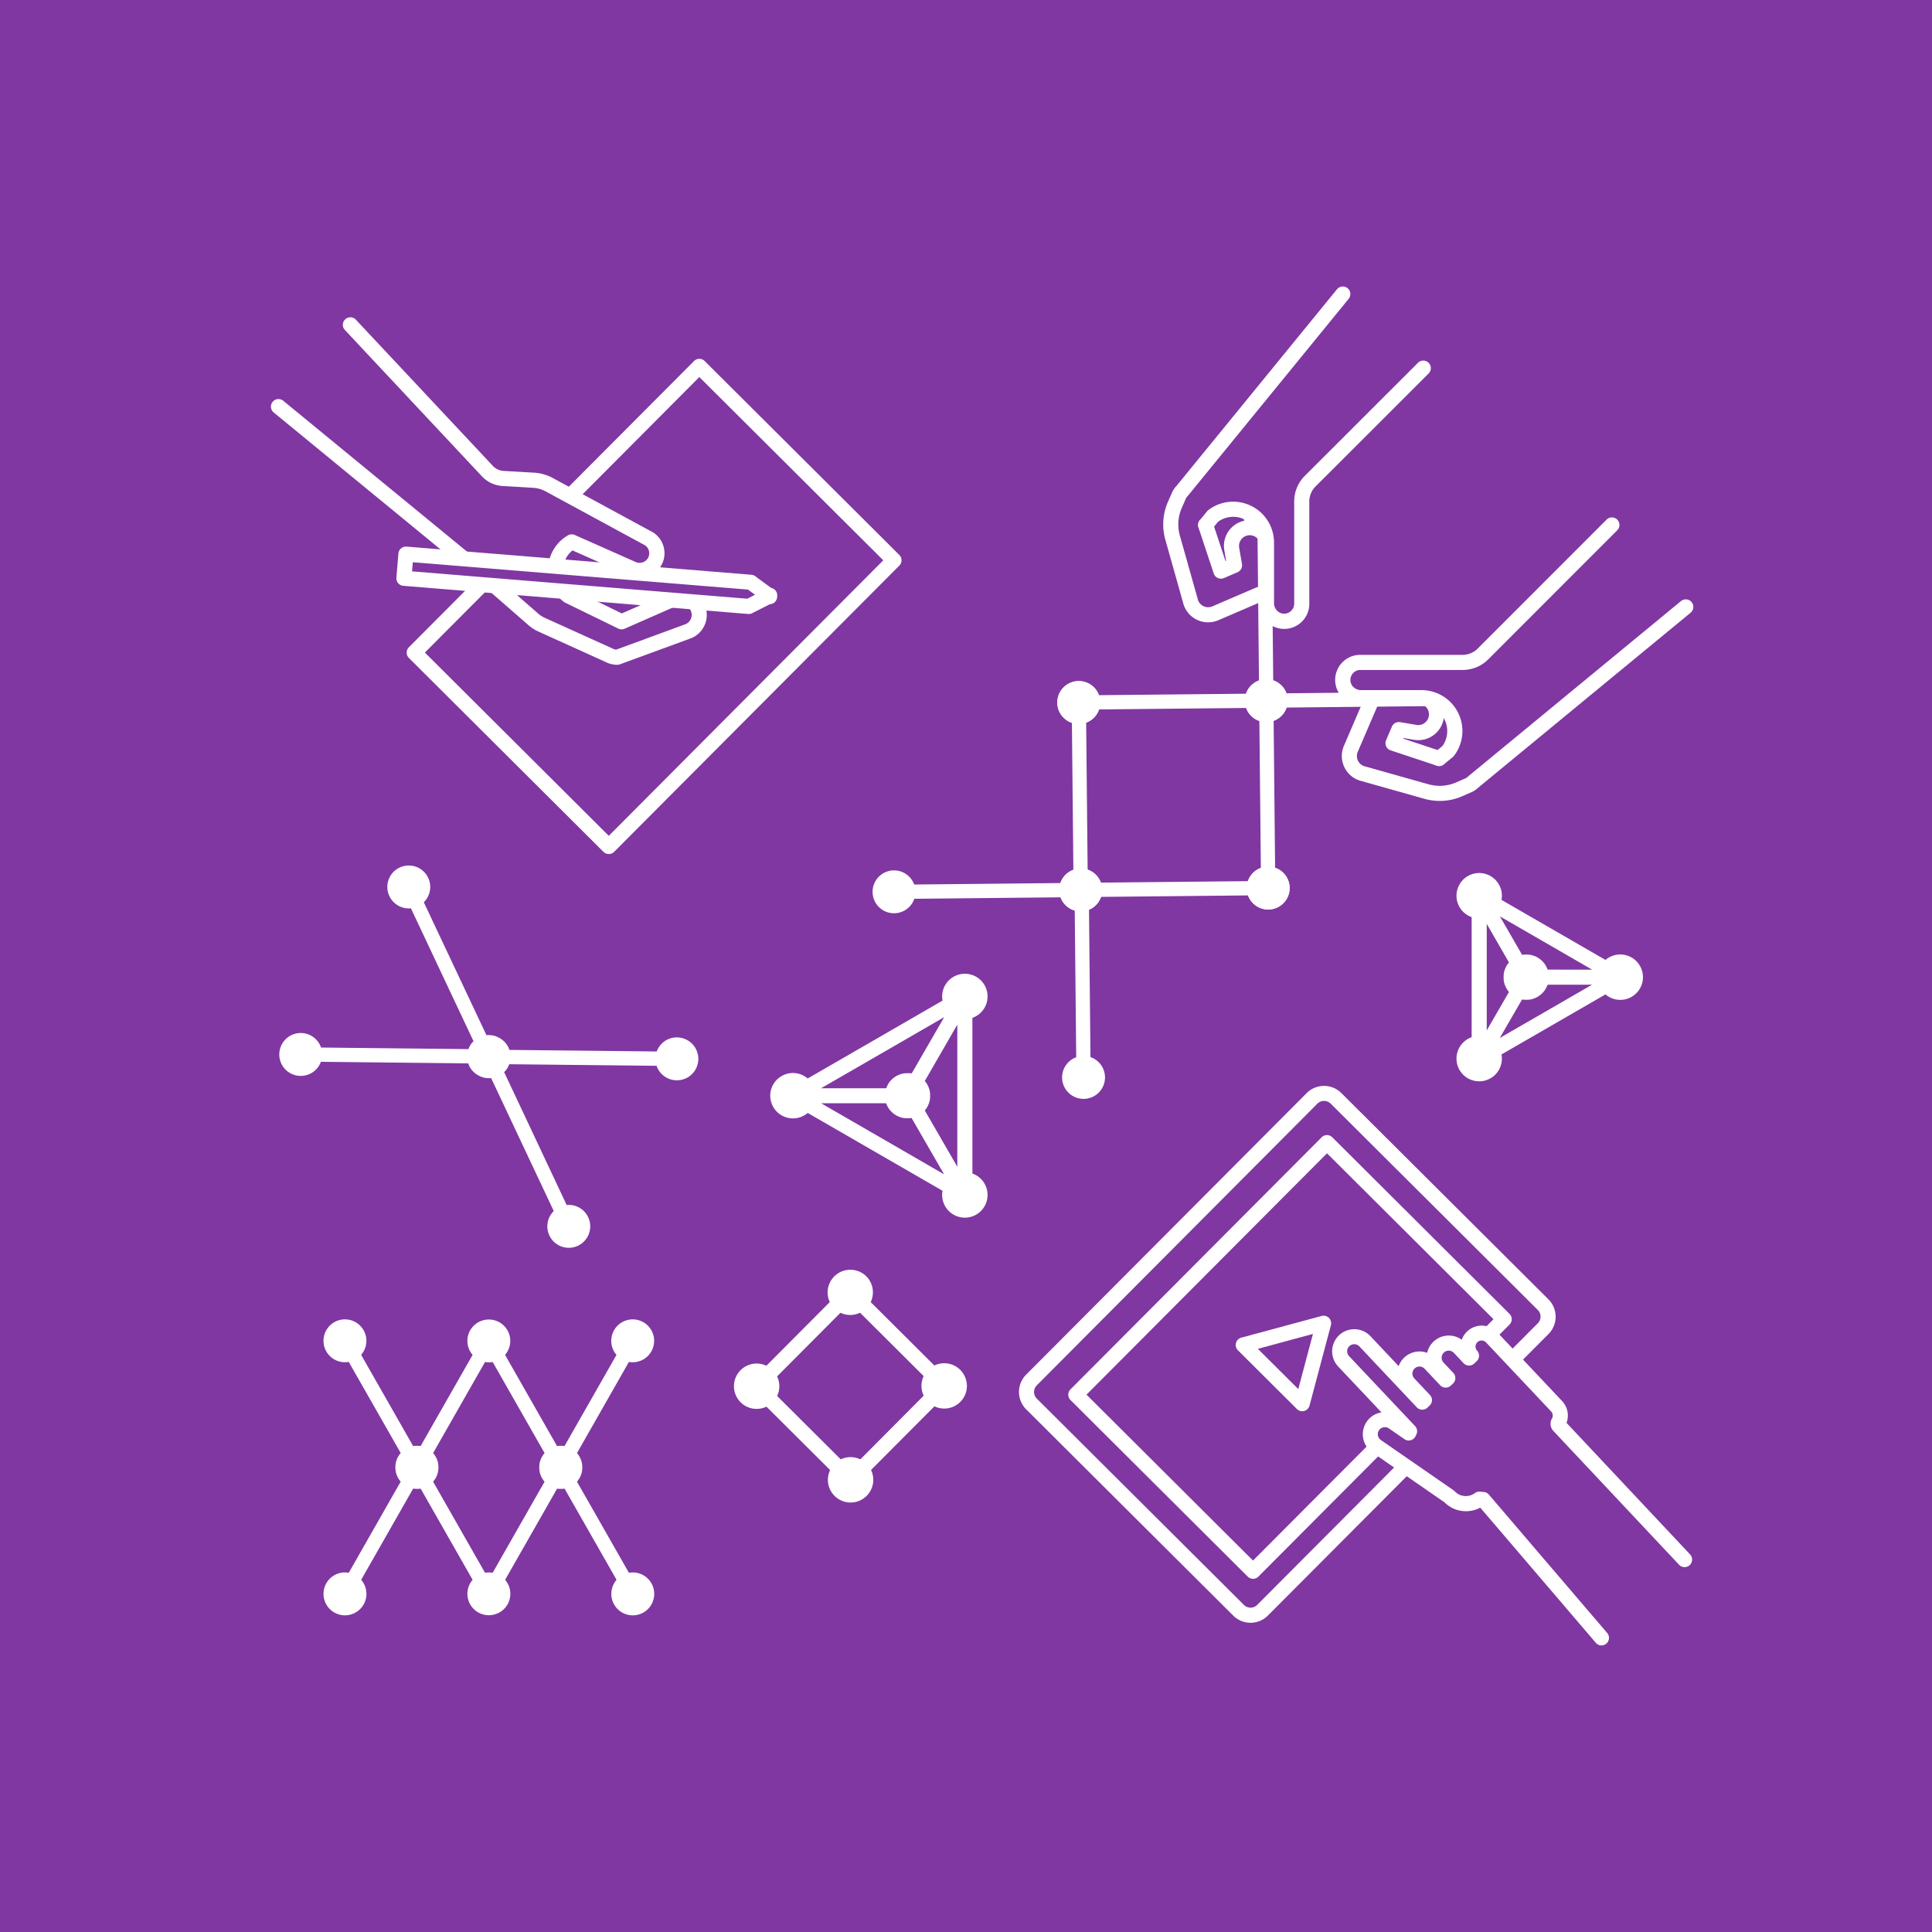 <svg viewBox="0 0 1920 1920" xmlns="http://www.w3.org/2000/svg"><path d="m0 0h1920v1920h-1920z" fill="#8037a2"/><path d="m960.59 1373.89a19.47 19.47 0 0 0 -.4-2 22.84 22.84 0 0 0 -.73-2.4 22.08 22.08 0 0 0 -3.67-6.47 22.55 22.55 0 0 0 -27.24-6l-63.25-63a22.61 22.61 0 0 0 -1.53-22.14 23 23 0 0 0 -2.9-3.53 22.55 22.55 0 0 0 -36.24 25.65l-63 63.26a22.54 22.54 0 1 0 .07 40.66l63.26 63a22.55 22.55 0 1 0 40.66-.08l63-63.25a22.51 22.51 0 0 0 32-23.76zm-105.59 76.42a22.41 22.41 0 0 0 -19.45 0l-63.26-63a22.27 22.27 0 0 0 1.8-5.42c0-.18 0-.37.08-.55.12-.73.21-1.46.26-2.2a22.53 22.53 0 0 0 -2.18-11.29l63-63.25a22.61 22.61 0 0 0 11.89 2.1 22.3 22.3 0 0 0 7.56-2.14l63.25 63a22.57 22.57 0 0 0 0 19.45z" fill="#fff"/><path d="m605 848.74a7.49 7.49 0 0 1 -5.29-2.19l-193.37-192.7a7.5 7.5 0 0 1 0-10.61l283.37-284.43a7.49 7.49 0 0 1 5.29-2.2 7.45 7.45 0 0 1 5.29 2.19l193.43 192.7a7.5 7.5 0 0 1 0 10.61l-283.37 284.42a7.52 7.52 0 0 1 -5.3 2.21zm-182.76-200.23 182.76 182.12 272.8-273.8-182.8-182.12z" fill="#fff"/><path d="m276.71 404.1 184.29 151.27 69.33 60.43a30.68 30.68 0 0 0 7.5 4.82l67.49 30.58a17.53 17.53 0 0 0 8.14 2l70.93-26a17.63 17.63 0 1 0 -14.33-32.2l-52.29 22.94-52.86-25.75a32.29 32.29 0 0 1 3.28-53.67l60.58 26.87a17 17 0 1 0 13.82-31.16l-96.81-52.51a36.87 36.87 0 0 0 -15.51-4.42l-30.27-1.79a23.39 23.39 0 0 1 -15.71-7.36l-135.78-145" fill="#8037a2"/><path d="m613.47 660.67a25.28 25.28 0 0 1 -11.37-2.67l-67.33-30.51a38 38 0 0 1 -9.33-6l-69.24-60.39-184.2-151.2a7.5 7.5 0 1 1 9.52-11.6l184.28 151.27.17.15 69.33 60.43a23.09 23.09 0 0 0 5.66 3.64l67.5 30.58.36.18a10.26 10.26 0 0 0 3.52 1.06l69.24-25.41a10.1 10.1 0 0 0 4.92-13.27 10.15 10.15 0 0 0 -13.38-5.13l-52.34 23a7.5 7.5 0 0 1 -6.3-.12l-52.85-25.76a6.87 6.87 0 0 1 -1.24-.76 39.78 39.78 0 0 1 4-66.14 7.49 7.49 0 0 1 6.8-.36l60.58 26.87a9.59 9.59 0 0 0 12.63-4.85 9.59 9.59 0 0 0 -4.89-12.6l-.53-.26-96.81-52.52a29.67 29.67 0 0 0 -12.37-3.52l-30.2-1.78a30.74 30.74 0 0 1 -20.75-9.72l-135.79-145a7.5 7.5 0 1 1 10.94-10.22l135.8 144.94a15.78 15.78 0 0 0 10.67 5l30.23 1.74a44.91 44.91 0 0 1 18.66 5.31l96.57 52.39a24.54 24.54 0 0 1 -20.21 44.73l-56.78-25.17a24.8 24.8 0 0 0 0 38.73l49 23.89 49.12-21.55a25.14 25.14 0 0 1 33.66 32 24.89 24.89 0 0 1 -13.26 13.93l-.45.19-70.93 26a7.49 7.49 0 0 1 -2.57.46z" fill="#fff"/><path d="m744.24 602.67.01-.07 17-8.65.06-.69 3.5-.32.12-1.35-3.4-.89.06-.69-15.38-11.27v-.09l-342.82-27.96-1.98 24z" fill="#8037a2"/><path d="m744.23 610.17h-.6l-342.83-28a7.49 7.49 0 0 1 -6.86-8.09l2-24a7.5 7.5 0 0 1 8.08-6.86l342.82 28a7.41 7.41 0 0 1 4.64 2.12l14.52 10.66a4.08 4.08 0 0 1 .33.25l.48.12a7.5 7.5 0 0 1 5.57 7.95l-.12 1.35a7.51 7.51 0 0 1 -6.78 6.78l-.52.05-.33.17-16.34 8.31a7.39 7.39 0 0 1 -4.06 1.19zm-334.73-42.35 333.11 27.18 7.74-3.95-7-5.13-333.1-27.17z" fill="#fff"/><path d="m1675.32 603.13-211.06 173.87a18.3 18.3 0 0 1 -4.27 3.09l-9.7 4.27a48.45 48.45 0 0 1 -32.62 2.29l-62.67-17.65a18.11 18.11 0 0 1 -12.55-24.82l20-46.53" fill="#8037a2"/><path d="m1430.77 795.94a55.7 55.7 0 0 1 -15.14-2.09l-62.51-17.61a25.62 25.62 0 0 1 -17.57-35l20-46.54a7.5 7.5 0 0 1 13.78 5.92l-20 46.53a10.7 10.7 0 0 0 .28 9 10.58 10.58 0 0 0 7.06 5.53l.35.09 62.67 17.66a41 41 0 0 0 27.57-1.94l9.44-4.15a10.74 10.74 0 0 0 2.32-1.72 6.1 6.1 0 0 1 .46-.41l211.06-173.86a7.5 7.5 0 0 1 9.54 11.58l-210.83 173.66a26 26 0 0 1 -5.79 4.14l-.45.22-9.7 4.26a56 56 0 0 1 -22.54 4.73z" fill="#fff"/><path d="m1430.16 753.78-45.82-15.21 5.79-13.52 16.25 2.76a18.13 18.13 0 1 0 6.08-35.75l-30.32-5.17a18.13 18.13 0 0 0 -19.7 10.74" fill="#8037a2"/><path d="m1430.16 761.28a7.47 7.47 0 0 1 -2.36-.38l-45.8-15.21a7.51 7.51 0 0 1 -4.53-10.07l5.79-13.52a7.51 7.51 0 0 1 8.15-4.45l16.26 2.77a10.65 10.65 0 0 0 12.26-8.71 10.62 10.62 0 0 0 -8.69-12.25l-30.33-5.17a10.59 10.59 0 0 0 -11.55 6.29 7.5 7.5 0 1 1 -13.78-5.91 25.55 25.55 0 0 1 27.86-15.17l30.31 5.17a25.63 25.63 0 0 1 -8.59 50.54l-10.44-1.78-.25.59 38.08 12.64a7.5 7.5 0 0 1 -2.36 14.62z" fill="#fff"/><path d="m1334.47 292.24-159.47 195.44a18.51 18.51 0 0 0 -3.09 4.27l-4.27 9.7a48.39 48.39 0 0 0 -2.28 32.62l17.64 62.67a18.13 18.13 0 0 0 24.82 12.56l46.53-20" fill="#8037a2"/><path d="m1200.61 618.46a25.59 25.59 0 0 1 -24.91-19.64l-17.61-62.51a56 56 0 0 1 2.64-37.68l4.26-9.7.22-.45a25.91 25.91 0 0 1 4.12-5.77l159.33-195.21a7.5 7.5 0 0 1 11.63 9.48l-159.53 195.44a5 5 0 0 1 -.43.49 10.88 10.88 0 0 0 -1.72 2.33l-4.15 9.43a41 41 0 0 0 -1.94 27.57l17.66 62.67.09.35a10.63 10.63 0 0 0 14.57 7.34l46.51-20a7.5 7.5 0 1 1 5.93 13.78l-46.54 20a25.93 25.93 0 0 1 -10.13 2.08z" fill="#fff"/><path d="m1198.16 521.78 15.21 45.82 13.52-5.79-2.76-16.25a18.13 18.13 0 1 1 35.75-6.08l5.17 30.32a18.13 18.13 0 0 1 -10.74 19.7" fill="#8037a2"/><g fill="#fff"><path d="m1254.32 597a7.5 7.5 0 0 1 -3-14.39 10.6 10.6 0 0 0 6.3-11.55l-5.18-30.32a10.61 10.61 0 0 0 -12.24-8.7 10.66 10.66 0 0 0 -8.72 12.27l2.77 16.25a7.51 7.51 0 0 1 -4.45 8.15l-13.52 5.79a7.51 7.51 0 0 1 -10.07-4.53l-15.21-45.83a7.5 7.5 0 1 1 14.24-4.72l12.64 38.08.59-.25-1.78-10.43a25.63 25.63 0 1 1 50.54-8.59l5.17 30.3a25.55 25.55 0 0 1 -15.17 27.86 7.36 7.36 0 0 1 -2.91.61z"/><path d="m1260.3 889.65a7.09 7.09 0 0 1 -7.09-7l-1.79-179.21-179.2 1.79h-.08a7.09 7.09 0 0 1 -.07-14.17l186.3-1.86h.07a7.07 7.07 0 0 1 7.08 7l1.87 186.29a7.1 7.1 0 0 1 -7 7.16z"/><path d="m1072.36 719.45a21.32 21.32 0 1 1 21.1-21.53 21.32 21.32 0 0 1 -21.1 21.53z"/><path d="m1239 882.78a21.31 21.31 0 1 0 21.1-21.53 21.3 21.3 0 0 0 -21.1 21.53z"/><path d="m1074 891.51a7.09 7.09 0 0 1 -7.09-7l-1.86-186.29a7.09 7.09 0 1 1 14.17-.15l1.86 186.3a7.08 7.08 0 0 1 -7 7.15z"/><path d="m1095.32 884.21a21.32 21.32 0 1 1 -21.53-21.1 21.32 21.32 0 0 1 21.53 21.1z"/><circle cx="1072.14" cy="698.14" r="21.32" transform="matrix(.707 -.707 .707 .707 -179.63 962.6)"/><path d="m1074 891.51a7.09 7.09 0 0 1 -.07-14.17l186.29-1.86h.07a7.09 7.09 0 0 1 .07 14.17l-186.29 1.86z"/><path d="m1260.09 861.25a21.32 21.32 0 1 1 -21.1 21.53 21.3 21.3 0 0 1 21.1-21.53z"/><path d="m1073.79 863.11a21.32 21.32 0 1 0 21.53 21.1 21.33 21.33 0 0 0 -21.53-21.1z"/><path d="m1076.81 1077.81a7.09 7.09 0 0 1 -7.08-7l-1.8-179.21-179.2 1.8h-.07a7.09 7.09 0 0 1 -.07-14.18l186.29-1.86h.07a7.1 7.1 0 0 1 7.09 7l1.86 186.29a7.09 7.09 0 0 1 -7 7.16z"/><circle cx="888.66" cy="886.29" r="21.32" transform="matrix(.707 -.707 .707 .707 -366.42 887.96)"/><path d="m1055.5 1070.93a21.32 21.32 0 1 0 21.1-21.52 21.32 21.32 0 0 0 -21.1 21.52z"/><path d="m1258.43 703.36a7.09 7.09 0 0 1 -7.08-7l-1.86-186.29a7.09 7.09 0 0 1 7-7.16h.08a7.09 7.09 0 0 1 7.08 7l1.86 186.29a7.08 7.08 0 0 1 -7 7.16z"/><path d="m1279.75 696.06a21.32 21.32 0 1 1 -21.53-21.1 21.32 21.32 0 0 1 21.53 21.1z"/><path d="m1277.89 509.77a21.32 21.32 0 1 0 -21.1 21.52 21.32 21.32 0 0 0 21.1-21.52z"/><path d="m1258.43 703.36a7.09 7.09 0 0 1 -.06-14.17l186.29-1.87h.07a7.09 7.09 0 0 1 .07 14.18l-186.29 1.86z"/><path d="m1444.52 673.1a21.31 21.31 0 1 1 -21.11 21.52 21.3 21.3 0 0 1 21.11-21.52z"/><path d="m1258.22 675a21.32 21.32 0 1 0 21.53 21.1 21.32 21.32 0 0 0 -21.53-21.1z"/></g><path d="m1198.16 521.78 7.13-8.8a33.11 33.11 0 0 1 53.26 27.07v59.49c0 9.86 8.07 18.14 17.93 17.92a17.51 17.51 0 0 0 17.13-17.55v-101.49a28.7 28.7 0 0 1 8.41-20.29l112.37-112.26" fill="#8037a2"/><path d="m1276.15 625a24.69 24.69 0 0 1 -17.34-7.14 25.77 25.77 0 0 1 -7.71-18.29v-58.69a7.94 7.94 0 0 1 0-1 25.6 25.6 0 0 0 -40.54-21.45l-6.52 8a7.5 7.5 0 1 1 -11.66-9.44l7.13-8.8a7.69 7.69 0 0 1 1.29-1.26 40.62 40.62 0 0 1 65.31 32.25 7 7 0 0 1 0 .8v59.49a10.71 10.71 0 0 0 3.2 7.57 9.7 9.7 0 0 0 7.07 2.85 10 10 0 0 0 9.79-10.05v-101.42a35.93 35.93 0 0 1 10.61-25.59l112.36-112.27a7.5 7.5 0 1 1 10.61 10.61l-112.37 112.27a21.05 21.05 0 0 0 -6.21 15v101.47a24.88 24.88 0 0 1 -24.48 25.09z" fill="#fff"/><path d="m1430.16 753.78 8.8-7.13a33.11 33.11 0 0 0 -27.07-53.26h-59.48c-9.87 0-18.15-8.07-17.93-17.93a17.51 17.51 0 0 1 17.52-17.18h101.49a28.7 28.7 0 0 0 20.29-8.41l128-128.08" fill="#8037a2"/><g fill="#fff"><path d="m1430.16 761.28a7.5 7.5 0 0 1 -4.72-13.33l8-6.52a25.6 25.6 0 0 0 -21.44-40.54 8.27 8.27 0 0 1 -1 0h-58.63a25.78 25.78 0 0 1 -18.3-7.71 24.9 24.9 0 0 1 17.93-42.4h101.49a21.05 21.05 0 0 0 15-6.21l128-128.08a7.5 7.5 0 1 1 10.61 10.6l-128 128.08a35.93 35.93 0 0 1 -25.59 10.61h-101.51a10 10 0 0 0 -10 9.79 9.75 9.75 0 0 0 2.85 7.07 10.72 10.72 0 0 0 7.58 3.2h59.48a7.2 7.2 0 0 1 .81 0 40.62 40.62 0 0 1 32.24 65.31 7.69 7.69 0 0 1 -1.26 1.29l-8.8 7.13a7.5 7.5 0 0 1 -4.74 1.71z"/><path d="m1242.79 1612.69a24.31 24.31 0 0 1 -17.2-7.1l-205.78-205a24.39 24.39 0 0 1 -.07-34.45l278.85-279.87a24.39 24.39 0 0 1 34.44 0l205.78 205a24.38 24.38 0 0 1 .08 34.45l-278.89 279.82a24.3 24.3 0 0 1 -17.21 7.15zm73-518.6a9.3 9.3 0 0 0 -6.62 2.74l-278.8 279.87a9.37 9.37 0 0 0 0 13.23l205.79 205a9.37 9.37 0 0 0 13.24 0l278.85-279.87a9.37 9.37 0 0 0 0-13.23l-205.78-205a9.32 9.32 0 0 0 -6.63-2.74z"/><path d="m1245.26 1569a7.45 7.45 0 0 1 -5.29-2.19l-176.12-175.47a7.5 7.5 0 0 1 0-10.61l249.57-250.48a7.49 7.49 0 0 1 10.61 0l176.11 175.47a7.48 7.48 0 0 1 0 10.6l-249.57 250.49a7.47 7.47 0 0 1 -5.31 2.19zm-165.51-183 165.49 164.88 239-239.86-165.48-164.88z"/></g><path d="m1315.39 1315.03-79.84 21.56 58.58 58.37z" fill="#8037a2"/><path d="m1294.13 1402.46a7.48 7.48 0 0 1 -5.29-2.19l-58.59-58.37a7.51 7.51 0 0 1 3.34-12.56l79.84-21.55a7.51 7.51 0 0 1 9.21 9.17l-21.26 79.93a7.52 7.52 0 0 1 -5.3 5.31 7.63 7.63 0 0 1 -1.95.26zm-44.09-62 40.18 40 14.58-54.82z" fill="#fff"/><path d="m1674.21 1549.88-125-133.06a2.81 2.81 0 0 1 -.56-3 13.54 13.54 0 0 0 -1.68-16.38l-1.88-2-.05-.06-62.94-66.72a13.53 13.53 0 0 0 -19.67 18.56l-2.41 2.28-9.66-10.24a14.53 14.53 0 0 0 -21.14 19.93l9.66 10.25-2.14 2-15.46-16.39a14.52 14.52 0 1 0 -21.08 19.95l15.47 16.4-2.13 2-57-60.48a14.52 14.52 0 1 0 -21.13 19.93l65.57 69.51c-.31.54-.58 1.1-.84 1.67l-15.43-10.67a14.52 14.52 0 1 0 -16.53 23.87l72.29 50a22.52 22.52 0 0 0 10 6.15l.38.11.3.08c.36.1.72.19 1.08.26a22.58 22.58 0 0 0 18.11-3.92l3.8.35 117.56 137.49" fill="#8037a2"/><g fill="#fff"><path d="m1591.64 1635.26a7.49 7.49 0 0 1 -5.7-2.62l-114.88-134.36a30.12 30.12 0 0 1 -20.38 2.91c-.52-.1-1-.23-1.55-.37l-.36-.1h-.15l-.43-.13a30.07 30.07 0 0 1 -12.64-7.57l-71.68-49.56a22 22 0 0 1 8.57-39.77l.45-.08-43-45.56a22 22 0 1 1 32-30.21l28.1 29.79a22 22 0 0 1 28.31-13.19 22 22 0 0 1 34.38-13 21.08 21.08 0 0 1 34-8.64 7.3 7.3 0 0 1 .83.75l62.93 66.72.12.13 1.82 1.93a21 21 0 0 1 4.43 21.71l122.76 130.72a7.5 7.5 0 0 1 -10.94 10.27l-124.92-133a10.34 10.34 0 0 1 -2.12-10.82 7.56 7.56 0 0 1 .62-1.28 6 6 0 0 0 -.74-7.29l-1.88-2-.11-.12-62.4-66.16-.32-.29a6 6 0 0 0 -8.76 8.27 7.52 7.52 0 0 1 -.49 10.41l-2.42 2.27a7.49 7.49 0 0 1 -10.6-.3l-9.66-10.25a7 7 0 0 0 -10.22 9.65l9.66 10.24a7.5 7.5 0 0 1 -.31 10.6l-2.14 2a7.5 7.5 0 0 1 -10.6-.31l-15.46-16.39a7 7 0 1 0 -10.21 9.63l15.46 16.39a7.48 7.48 0 0 1 -.31 10.6l-2.12 2a7.5 7.5 0 0 1 -10.6-.31l-57-60.48a7.05 7.05 0 0 0 -10-.3 7 7 0 0 0 -.27 9.93l65.57 69.51a7.52 7.52 0 0 1 1.09 8.8c-.19.34-.38.72-.56 1.12a7.5 7.5 0 0 1 -11.1 3.07l-15.43-10.67a7 7 0 0 0 -5.27-1.14 7 7 0 0 0 -5.65 8.14 7 7 0 0 0 2.93 4.53l72.29 50a7.93 7.93 0 0 1 1.09.92l.11.12a15.19 15.19 0 0 0 6.66 4.1h.18l.28.08.56.14h.15a15.1 15.1 0 0 0 12.1-2.61 7.52 7.52 0 0 1 5.13-1.44l3.8.35a7.46 7.46 0 0 1 5 2.59l117.56 137.5a7.5 7.5 0 0 1 -5.7 12.37z"/><path d="m672.88 1030.94a21.31 21.31 0 0 0 -20.23 14l-146.44-1.56s0 0 0-.05a1.25 1.25 0 0 0 -.09-.25 17.87 17.87 0 0 0 -.74-1.8v-.09-.08c-.28-.59-.59-1.16-.92-1.72l-.13-.22c-.32-.52-.65-1-1-1.5l-.22-.3c-.34-.45-.7-.88-1.07-1.3-.1-.1-.19-.21-.29-.32-.38-.41-.78-.79-1.19-1.17a3.45 3.45 0 0 0 -.28-.26c-.44-.4-.91-.77-1.38-1.13l-.19-.14c-.42-.31-.87-.6-1.32-.88s-.88-.57-1.33-.82l-.2-.11c-.53-.28-1.06-.55-1.61-.79l-.34-.14c-.52-.22-1-.42-1.58-.6l-.4-.12c-.54-.17-1.08-.32-1.63-.44l-.36-.07a18.06 18.06 0 0 0 -1.79-.3h-.24c-.65-.07-1.3-.11-2-.12h-.17c-.66 0-1.31 0-2 .07h-.26-.06l-62.25-132.08a21.31 21.31 0 1 0 -12.82 6l62.23 132.1-.22.24c-.34.34-.66.68-1 1l-.46.57c-.26.33-.52.65-.76 1s-.37.55-.55.83l-.52.83c-.2.36-.39.73-.58 1.1-.11.22-.23.44-.33.66-.2.43-.37.87-.54 1.32l-.13.3-146.43-1.56a21.32 21.32 0 1 0 -.15 14.17l146.44 1.56v.05l.09.25c.22.61.47 1.22.74 1.81v.08.08c.28.59.59 1.16.92 1.72a1.59 1.59 0 0 0 .13.22c.31.52.65 1 1 1.5l.21.3c.34.44.7.88 1.08 1.3l.28.31c.38.41.78.8 1.2 1.18l.27.26c.45.4.91.77 1.39 1.12l.18.15c.43.31.87.6 1.32.88s.88.57 1.34.82l.2.11c.52.28 1.06.55 1.6.79l.35.14c.52.22 1 .42 1.57.6l.4.12c.54.17 1.09.32 1.64.44l.35.07c.6.13 1.19.22 1.79.3h.25q1 .11 1.95.12h.18c.65 0 1.3 0 2-.07h.26.05l62.23 132.11a21.31 21.31 0 1 0 12.82-6l-62.14-132.08.22-.24c.33-.34.66-.68 1-1l.46-.57c.26-.33.52-.66.76-1s.36-.54.54-.81.36-.56.52-.85.4-.72.58-1.09c.12-.22.23-.44.34-.67.19-.42.37-.86.54-1.3l.12-.31 146.43 1.56a21.31 21.31 0 1 0 20.38-28.19z"/><path d="m966.36 1166.25v-154.7a22.56 22.56 0 1 0 -29.67-17.13l-134 77.35a22.55 22.55 0 1 0 0 34.26l134 77.35a22.56 22.56 0 1 0 29.67-17.13zm-47.31-62.68c.13-.14.25-.29.37-.44l.21-.27c.17-.21.34-.42.49-.64s.11-.16.17-.23.23-.32.33-.48l.14-.21.14-.22.27-.42c.07-.11.13-.23.2-.35a.86.86 0 0 1 .07-.1l.06-.13.19-.32c.08-.16.16-.32.25-.47l.1-.21c.14-.26.26-.53.39-.81 0-.07.07-.15.1-.23q.18-.37.33-.78a2.49 2.49 0 0 0 .11-.29c.09-.23.18-.47.26-.71s.09-.25.13-.38.13-.41.19-.62.1-.33.14-.49.09-.35.13-.52.1-.4.14-.61l.09-.42.12-.71c0-.12 0-.23 0-.34 0-.27.08-.54.11-.81a2.64 2.64 0 0 0 0-.28c0-.29 0-.58.07-.87 0-.08 0-.17 0-.25s0-.34 0-.51 0-.26 0-.39v-.27c0-.13 0-.26 0-.38s0-.34 0-.51 0-.18 0-.26c0-.29 0-.58-.07-.87 0-.09 0-.18 0-.28 0-.27-.07-.54-.11-.81 0-.11 0-.22 0-.33l-.12-.72-.09-.42c0-.2-.09-.41-.14-.61s-.08-.35-.13-.52-.09-.32-.14-.49-.12-.41-.19-.62-.08-.25-.13-.38-.17-.48-.26-.71a2.49 2.49 0 0 0 -.11-.29q-.15-.4-.33-.78c0-.08-.07-.15-.1-.23-.13-.27-.25-.54-.39-.81l-.1-.2c-.09-.16-.17-.32-.25-.48l-.19-.32-.06-.12-.07-.11-.2-.35-.27-.42-.14-.22-.14-.21c-.1-.16-.22-.32-.33-.47s-.11-.16-.17-.23-.32-.44-.49-.65l-.21-.27-.37-.44 32.31-56v141.25zm-13-36.85-.56-.1h-.34l-.81-.1h-.27-.59-.29-.25-.5-1-.54-.22l-.91.06h-.23c-.29 0-.57.06-.85.11h-.3l-.76.14-.38.07-.65.15-.48.12-.53.15-.58.18-.42.14-.67.25-.33.13c-.25.09-.5.2-.74.31l-.27.12-.77.37-.24.12-.45.23-.32.19-.13.07-.12.07-.33.19-.42.27-.23.15-.71.48-.23.17-.64.49-.28.22-.55.46-.33.29-.45.42-.39.38-.35.36-.45.48-.26.3-.49.58-.19.24-.52.68a2.43 2.43 0 0 1 -.14.2l-.51.75-.12.18-.29.46-.18.32-.08.12v.1l-.21.36c-.08.14-.15.29-.23.44l-.12.23-.1.2v.06l-.24.52-.12.26c-.11.25-.21.5-.31.75s-.09.21-.13.32l-.2.54h-64.75l122.33-70.63zm-25.42 29.68.2.53c0 .11.09.22.13.32.1.25.2.5.31.75l.12.26.24.53.1.21.12.23c.08.15.15.3.23.44l.21.36a1.17 1.17 0 0 1 0 .11l.08.11.18.31.29.46.12.18.51.76.14.19.52.68.19.24.49.59a3.58 3.58 0 0 1 .26.29l.45.48.35.36.39.38.45.42.33.29.55.46.28.22.64.49.23.17c.24.16.47.33.71.48l.23.15.42.27.33.19.12.07.13.07.32.19.45.23.24.12.77.38.27.12.74.31.33.13.67.24.42.14.58.18.53.15.48.12.65.15.38.08.76.13h.3l.84.1h.24l.91.07h.22.54 1 .5.25.27l.59-.05h.27l.81-.1h.34l.56-.1 32.31 56-122.22-70.64z"/><path d="m1610.18 948.54a22.49 22.49 0 0 0 -14.67 5.43l-103.33-59.66a22.56 22.56 0 1 0 -29.67 17.13v119.32a22.56 22.56 0 1 0 29.67 17.13l103.33-59.66a22.56 22.56 0 1 0 14.67-39.69zm-72.18 15.06c-.07-.18-.13-.37-.2-.55l-.12-.29c-.1-.26-.21-.52-.32-.78 0-.07-.07-.15-.11-.23q-.18-.4-.39-.81l-.1-.2-.24-.46-.21-.36v-.1l-.06-.1-.2-.34c-.09-.16-.19-.31-.29-.46l-.12-.18q-.24-.37-.51-.75l-.14-.19-.52-.69-.19-.23c-.16-.2-.32-.4-.49-.59s-.17-.2-.26-.29l-.45-.49-.35-.36-.39-.38-.45-.41-.33-.29c-.18-.16-.36-.32-.55-.47l-.27-.21c-.21-.17-.43-.33-.65-.49l-.22-.17-.72-.49-.22-.14-.43-.27-.33-.19-.12-.08-.12-.06-.33-.19-.45-.24-.23-.12-.78-.37-.26-.12-.75-.31-.32-.13c-.23-.08-.45-.17-.68-.24l-.42-.15-.58-.17a5.26 5.26 0 0 0 -.53-.15l-.48-.13-.65-.14-.38-.08-.76-.14h-.29l-.86-.11h-.23l-.91-.07h-.21-.55-1-.5-.54l-.59.06h-.27l-.81.11-.33.05-.57.09-22.09-38.26 91.69 52.94zm-38.41-7.18-.37.45a2.56 2.56 0 0 0 -.2.26c-.18.21-.34.43-.51.66l-.15.21-.5.73-.13.2-.28.44c-.07.11-.13.23-.2.35l-.06.1-.06.11-.2.34-.24.47-.11.2-.39.81c0 .08-.07.16-.1.23l-.33.78c0 .1-.07.19-.11.29s-.18.47-.26.71-.09.26-.13.39l-.19.61c0 .17-.09.33-.14.5s-.09.34-.13.51-.09.41-.14.61-.05.28-.08.42-.09.48-.13.72 0 .22 0 .33c0 .28-.07.55-.1.82v.27c0 .29 0 .58-.07.88v.25s0 .34 0 .51v.42s0 .09 0 .13 0 .09 0 .13v.39.51s0 .17 0 .25c0 .3 0 .59.07.88v.27c0 .27.06.54.1.81s0 .23 0 .34.08.48.13.72.05.28.08.42.09.4.14.6.09.35.13.52.09.33.14.49.13.42.19.63.09.25.13.38.17.47.26.71.08.19.11.29l.33.78c0 .07.07.15.1.23l.39.81.11.2.24.47.2.34.06.11.06.1c.07.12.13.24.2.35l.28.44.13.2.5.73.15.21.51.67.2.25.37.45-22.08 38.19v-105.84zm13 36.86.56.09h.34l.81.11h.28l.87.07h.25.51 1 .52.25l.87-.07h.27l.82-.11h.33c.24 0 .48-.08.72-.13l.42-.08.61-.14.52-.13.49-.14.62-.19.38-.13.71-.26.29-.11q.39-.15.78-.33l.23-.1.81-.39.2-.1c.16-.08.32-.16.47-.25l.34-.19.11-.06.11-.07.34-.2.44-.28.2-.13c.25-.16.49-.33.73-.5l.22-.15.66-.5.25-.21c.2-.15.38-.31.57-.47l.32-.28.46-.43.38-.37.36-.37.43-.47c.1-.1.19-.21.28-.31l.48-.57.2-.25c.17-.22.34-.44.5-.67l.15-.21c.18-.24.35-.49.51-.74a2.14 2.14 0 0 1 .13-.19l.28-.44.2-.35.06-.1.06-.11.2-.34.24-.47.1-.2q.21-.4.39-.81c0-.08.07-.16.11-.23.11-.26.22-.52.32-.78l.12-.29c.07-.18.13-.37.2-.55h44.18l-91.69 52.94z"/><path d="m625 1563-51.61-90.53a21.3 21.3 0 0 0 5.26-12.78c0-.47.05-1 0-1.42s0-1 0-1.42a21.3 21.3 0 0 0 -5.26-12.78l51.61-90.6a21.31 21.31 0 1 0 -12.32-7l-51.68 90.62c-.4-.07-.8-.1-1.2-.15h-.17c-.5-.05-1-.08-1.51-.1h-.83-.84c-.5 0-1 0-1.51.1h-.16c-.41 0-.81.08-1.21.15l-51.66-90.63c.09-.1.17-.22.27-.33.27-.33.54-.67.79-1l.44-.64c.26-.38.51-.76.74-1.15l.16-.26c.09-.15.15-.3.23-.44.2-.38.39-.75.57-1.14s.26-.58.38-.87.27-.66.39-1 .23-.69.33-1 .17-.6.25-.9.18-.75.25-1.13.11-.6.15-.9.11-.74.14-1.1.05-.68.07-1 0-.66 0-1 0-.77 0-1.15l-.06-.85c0-.42-.09-.84-.16-1.26 0-.25-.08-.5-.13-.74-.08-.43-.17-.85-.28-1.28-.06-.25-.13-.5-.2-.75s-.25-.79-.39-1.18-.21-.57-.33-.86-.28-.67-.43-1-.34-.67-.51-1l-.26-.51c-.06-.11-.14-.2-.2-.31-.21-.35-.43-.69-.66-1l-.51-.75c-.23-.31-.47-.6-.72-.9s-.42-.51-.64-.76-.47-.49-.71-.73-.53-.53-.8-.78-.45-.39-.68-.57-.65-.54-1-.78-.44-.31-.66-.46-.74-.49-1.12-.72c-.1-.05-.18-.12-.28-.17s-.31-.16-.46-.24c-.36-.19-.73-.38-1.1-.55l-.91-.4-.95-.37-1.09-.35-.85-.23c-.39-.1-.79-.19-1.18-.27l-.84-.14c-.39-.06-.78-.11-1.17-.14l-.93-.07h-1.07c-.36 0-.71 0-1.07 0l-.93.07c-.39 0-.78.08-1.17.14l-.84.14c-.4.08-.79.17-1.19.27l-.84.23-1.09.35-.95.37-.92.4c-.37.17-.73.36-1.09.55-.16.08-.32.15-.47.24l-.27.17c-.38.23-.75.47-1.12.72l-.67.46c-.33.24-.66.51-1 .78s-.46.37-.68.57-.54.51-.81.78-.48.48-.7.73-.44.5-.65.76-.48.59-.71.9-.35.5-.52.75-.45.68-.65 1c-.07.11-.14.2-.2.31s-.17.34-.26.51c-.18.34-.35.67-.51 1s-.3.67-.43 1-.23.57-.34.86-.26.78-.38 1.18l-.21.75c-.1.43-.2.85-.28 1.28-.05.24-.09.49-.13.74q-.09.63-.15 1.26c0 .28 0 .56-.06.85s0 .76 0 1.15 0 .66 0 1 0 .67.07 1 .09.74.14 1.11l.15.9c.08.38.16.75.26 1.13s.15.6.24.9.22.69.34 1 .25.67.39 1 .24.58.37.87.38.76.58 1.14c.08.14.14.29.22.44s.12.17.17.26c.23.39.48.77.73 1.15l.44.64c.26.34.52.67.8 1 .09.11.17.24.27.34l-51.67 90.61c-.4-.07-.81-.1-1.21-.15h-.16c-.51-.05-1-.08-1.52-.1h-.83-.84c-.5 0-1 0-1.51.1h-.16c-.4 0-.81.08-1.21.15l-51.67-90.64a21.31 21.31 0 1 0 -12.31 7l51.64 90.55a21.6 21.6 0 0 0 -2.53 3.54 21.31 21.31 0 0 0 -2.74 9.24v1.43s0 1 0 1.43a21.19 21.19 0 0 0 5.27 12.78l-51.61 90.58a21.32 21.32 0 1 0 12.31 7l51.67-90.64c.4.07.81.1 1.21.15h.16c.5.05 1 .08 1.51.1h.84.83c.51 0 1 0 1.52-.1h.16c.4 0 .81-.08 1.21-.15l51.66 90.64c-.1.11-.18.23-.27.34-.28.33-.54.66-.79 1s-.3.43-.45.64c-.25.38-.5.76-.73 1.15-.05.09-.12.17-.17.26s-.14.3-.22.44c-.2.38-.4.75-.58 1.14l-.38.87c-.13.33-.26.66-.38 1s-.23.69-.34 1-.17.6-.24.9-.18.75-.26 1.13l-.15.9c-.05.37-.1.74-.14 1.11s0 .67-.07 1 0 .66 0 1 0 .77 0 1.15 0 .57.06.85.09.84.15 1.26c0 .25.08.5.13.74.08.43.18.85.29 1.28.06.25.13.5.2.75.12.4.24.79.38 1.18l.33.86c.14.33.28.67.44 1s.33.67.51 1c.09.17.16.35.26.52a3.28 3.28 0 0 0 .2.31c.2.35.42.69.65 1s.34.51.52.75.47.6.71.89.42.52.65.77.46.49.7.72.53.54.81.79.45.38.67.57.66.54 1 .79l.66.45c.36.25.74.49 1.12.72l.27.17c.15.09.31.15.46.24.37.19.73.38 1.1.55l.91.4 1 .37c.36.13.72.24 1.09.35l.84.23c.4.1.79.19 1.19.27l.84.14c.39.06.78.11 1.17.14l.93.07h1.07 1.07l.93-.07c.39 0 .78-.08 1.17-.14l.84-.14c.39-.08.79-.17 1.18-.27l.85-.23c.36-.11.72-.22 1.08-.35l1-.37.91-.4c.37-.17.74-.36 1.1-.55.15-.09.31-.15.46-.24s.18-.12.28-.17c.38-.23.75-.47 1.12-.72l.66-.45c.34-.25.67-.52 1-.79s.46-.37.67-.57.55-.52.82-.79.47-.47.7-.72.43-.51.65-.77.48-.58.7-.89.35-.5.53-.75.44-.68.65-1c.06-.1.14-.2.2-.31l.26-.52c.18-.33.35-.66.51-1s.29-.67.43-1 .23-.57.33-.86.27-.79.39-1.18.14-.5.2-.75c.11-.43.2-.85.29-1.28l.12-.74c.07-.42.12-.84.16-1.26l.06-.85c0-.38 0-.76 0-1.15s0-.66 0-1 0-.67-.07-1-.08-.74-.14-1.11-.09-.6-.15-.9-.16-.75-.25-1.13-.16-.6-.25-.9-.21-.69-.33-1-.25-.67-.39-1-.24-.58-.38-.87-.37-.76-.57-1.14c-.08-.14-.14-.29-.23-.44l-.16-.26c-.23-.39-.48-.77-.74-1.15l-.44-.64c-.25-.34-.52-.67-.79-1l-.27-.34 51.66-90.63c.4.07.8.1 1.21.15h.16c.5.05 1 .08 1.51.1h.84.83c.51 0 1 0 1.51-.1h.17c.4 0 .8-.08 1.2-.15l51.67 90.64a21.32 21.32 0 1 0 12.32-7zm-135.4 0c-.2 0-.41-.06-.61-.09-.4-.06-.79-.11-1.19-.15s-.61 0-.92-.06h-1.07c-.36 0-.72 0-1.07 0l-.93.06c-.39 0-.79.09-1.18.15l-.62.09-51.6-90.52a21.77 21.77 0 0 0 2.53-3.54 21.16 21.16 0 0 0 2.73-9.24c0-.48 0-1 0-1.43s0-1 0-1.43a21.16 21.16 0 0 0 -2.73-9.24 21.77 21.77 0 0 0 -2.53-3.54l51.6-90.52.62.09c.39.06.79.11 1.19.15s.61 0 .92.06.71 0 1.07 0 .71 0 1.07 0 .61 0 .92-.06.79-.09 1.19-.15c.2 0 .41 0 .61-.09l51.6 90.52a21.3 21.3 0 0 0 -5.26 12.78v1.43s0 1 0 1.43a21.3 21.3 0 0 0 5.26 12.78z"/></g></svg>